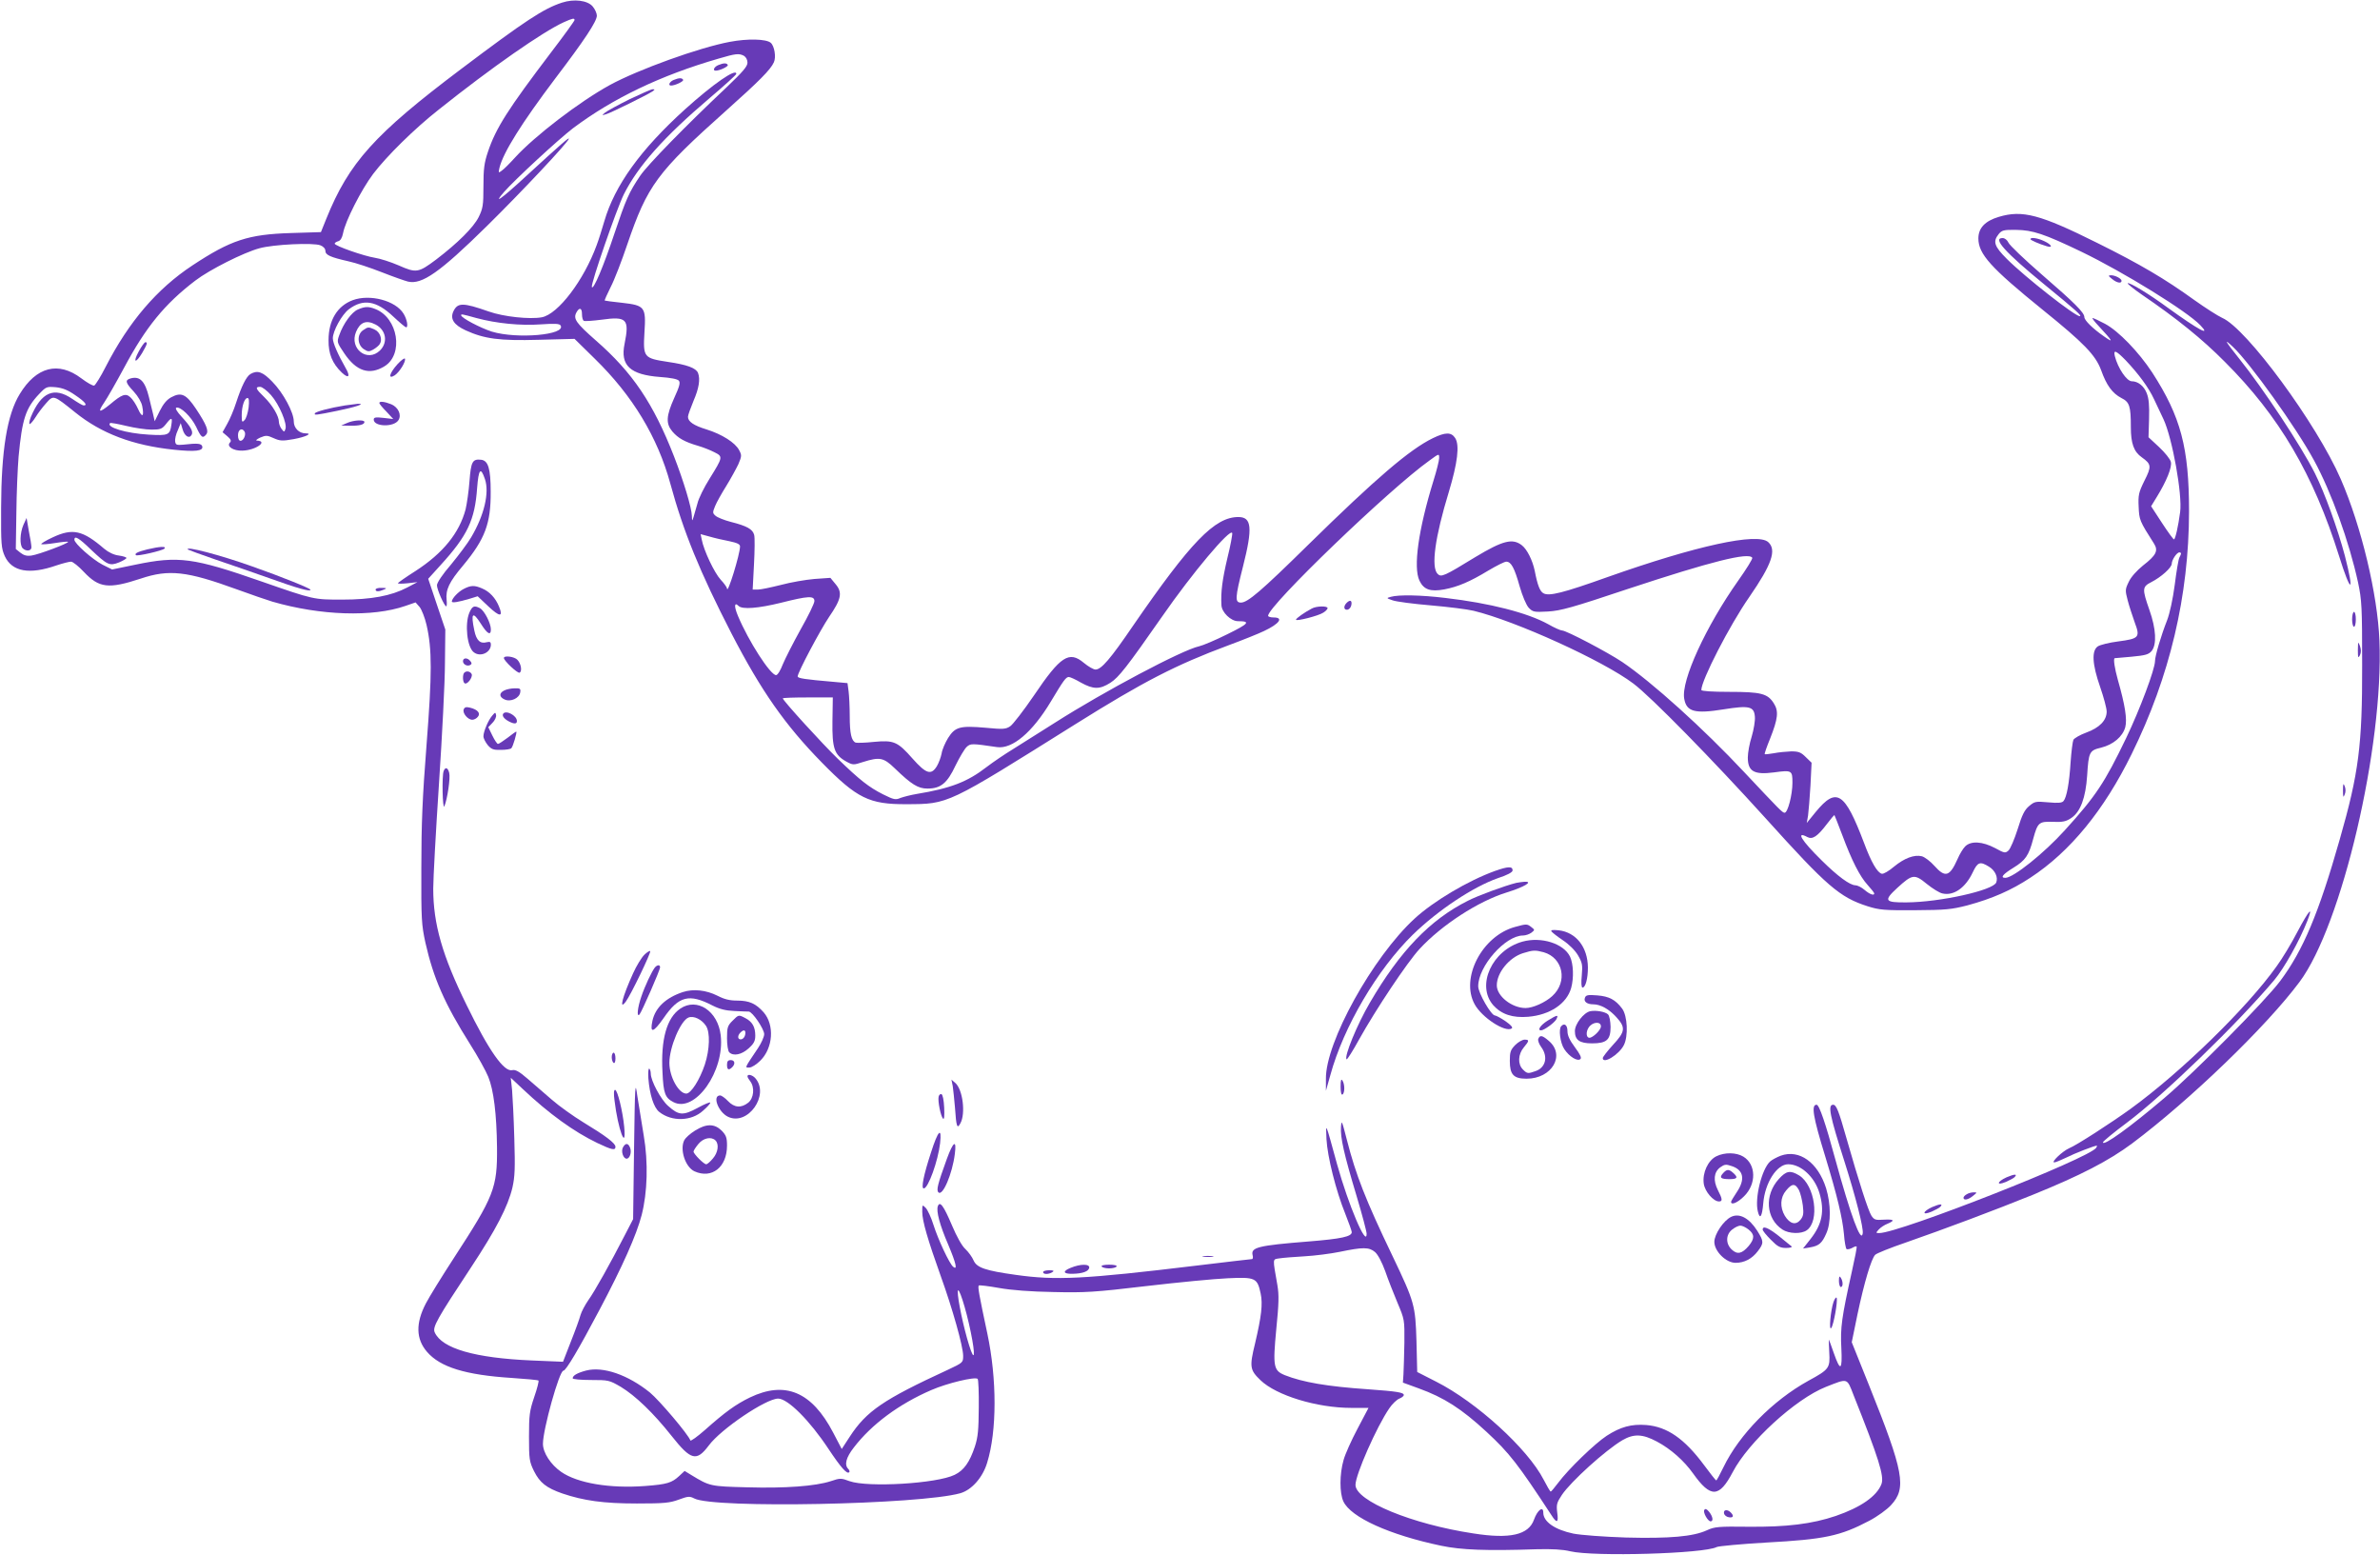 <?xml version="1.0" standalone="no"?>
<!DOCTYPE svg PUBLIC "-//W3C//DTD SVG 20010904//EN"
 "http://www.w3.org/TR/2001/REC-SVG-20010904/DTD/svg10.dtd">
<svg version="1.0" xmlns="http://www.w3.org/2000/svg"
 width="1280pt" height="836pt" viewBox="0 0 1280 836"
 preserveAspectRatio="xMidYMid meet">
<g transform="translate(0,836) scale(0.1,-0.1)"
fill="#673ab7" stroke="none">
<path d="M3023 8346 c-99 -32 -198 -97 -543 -357 -466 -351 -603 -503 -725
-805 l-29 -72 -161 -5 c-230 -7 -324 -38 -530 -174 -191 -126 -342 -303 -466
-544 -27 -54 -56 -99 -62 -102 -7 -3 -38 15 -70 39 -123 93 -242 62 -331 -85
-68 -111 -99 -303 -100 -611 -1 -199 1 -218 20 -261 39 -83 132 -100 278 -49
33 11 68 20 78 20 10 0 41 -25 69 -55 82 -87 133 -93 306 -36 152 51 248 40
517 -58 76 -28 162 -57 191 -66 259 -75 539 -84 715 -23 l55 19 22 -25 c11
-14 28 -57 37 -96 30 -131 30 -260 0 -645 -22 -279 -28 -428 -28 -660 -1 -279
1 -307 22 -404 43 -190 103 -328 240 -545 42 -66 86 -146 98 -176 29 -71 45
-199 47 -380 2 -218 -16 -262 -232 -594 -65 -100 -133 -210 -151 -245 -55
-106 -53 -190 6 -259 71 -83 207 -125 457 -141 76 -5 140 -11 143 -14 3 -3 -7
-43 -23 -89 -25 -74 -28 -97 -28 -213 0 -121 2 -134 27 -185 31 -62 66 -90
152 -120 115 -39 222 -54 401 -54 148 0 177 3 226 21 49 18 58 19 83 6 104
-55 1212 -33 1430 28 61 17 121 84 145 164 53 171 53 450 1 695 -45 211 -52
251 -46 258 3 3 52 -3 108 -13 66 -12 172 -20 293 -22 171 -4 221 -1 500 32
171 20 367 39 438 42 149 7 159 2 177 -82 12 -57 4 -123 -30 -268 -31 -127
-28 -143 29 -198 85 -82 303 -149 489 -149 l92 0 -59 -112 c-33 -62 -67 -138
-75 -168 -22 -76 -22 -178 -1 -223 40 -86 249 -180 525 -238 109 -23 244 -28
515 -19 82 2 139 -1 180 -11 127 -30 721 -13 788 23 11 5 130 16 266 24 314
17 398 35 554 117 44 23 96 61 117 84 85 92 70 176 -119 647 l-92 229 31 151
c36 170 74 298 95 319 7 8 82 38 167 67 204 71 482 175 681 256 257 104 409
183 534 276 311 233 722 629 900 868 228 305 453 1265 430 1835 -10 249 -97
614 -208 869 -129 297 -507 811 -638 867 -24 11 -91 54 -150 96 -155 112 -290
192 -522 307 -307 153 -402 178 -529 140 -74 -22 -110 -60 -110 -116 0 -84 67
-158 345 -383 222 -179 285 -244 315 -325 29 -82 61 -125 109 -150 44 -22 51
-43 51 -157 0 -87 16 -132 59 -162 52 -37 53 -49 14 -126 -31 -63 -34 -77 -31
-140 3 -71 5 -76 82 -197 25 -39 13 -63 -59 -119 -33 -27 -64 -61 -76 -87 -20
-41 -20 -46 -6 -100 8 -31 26 -85 38 -119 30 -80 24 -87 -90 -102 -47 -6 -95
-18 -108 -26 -35 -23 -31 -96 12 -219 19 -55 35 -114 35 -132 0 -47 -38 -87
-110 -113 -33 -12 -64 -30 -69 -39 -4 -9 -11 -63 -15 -120 -7 -112 -21 -189
-38 -209 -8 -10 -29 -12 -82 -7 -68 6 -73 5 -103 -20 -25 -21 -38 -47 -62
-125 -17 -53 -39 -105 -49 -114 -17 -15 -21 -15 -72 13 -68 36 -130 40 -161 9
-12 -12 -30 -42 -41 -68 -42 -94 -66 -102 -124 -37 -22 25 -53 48 -68 52 -41
10 -94 -10 -150 -56 -27 -23 -56 -40 -65 -38 -24 5 -57 61 -96 166 -104 274
-148 302 -260 166 l-48 -59 7 40 c3 22 9 95 13 162 l6 122 -31 30 c-26 26 -38
31 -79 31 -26 -1 -68 -5 -93 -10 -25 -4 -47 -7 -49 -5 -2 3 11 40 29 84 42
106 47 147 20 189 -33 53 -69 62 -240 62 -91 0 -150 4 -150 10 0 52 152 348
258 500 121 175 148 253 102 295 -58 53 -387 -19 -865 -188 -238 -85 -314
-104 -344 -87 -19 10 -32 43 -47 121 -12 57 -41 115 -69 137 -50 39 -102 26
-250 -63 -168 -103 -184 -110 -203 -91 -37 36 -14 199 60 441 47 156 59 252
34 290 -21 32 -52 32 -120 -1 -125 -61 -305 -215 -671 -574 -253 -249 -325
-310 -361 -310 -33 0 -32 25 11 194 53 209 47 266 -25 266 -127 0 -256 -134
-566 -584 -122 -179 -171 -236 -202 -236 -11 0 -39 16 -63 36 -79 66 -125 37
-268 -175 -56 -82 -114 -157 -128 -166 -24 -16 -39 -17 -132 -8 -138 12 -164
5 -202 -55 -16 -26 -32 -63 -35 -84 -4 -20 -15 -50 -25 -67 -31 -51 -58 -42
-131 40 -81 92 -101 100 -208 90 -46 -5 -90 -6 -98 -4 -23 9 -32 50 -32 142 0
49 -3 109 -6 133 l-6 45 -77 7 c-152 13 -191 19 -191 29 0 21 120 247 169 320
66 96 73 131 35 176 l-28 34 -86 -6 c-47 -4 -128 -18 -180 -32 -52 -13 -108
-25 -123 -25 l-29 0 7 134 c4 74 5 146 1 160 -8 31 -39 48 -126 70 -35 9 -72
24 -82 33 -16 14 -16 18 -2 52 8 20 35 68 60 108 24 39 53 92 65 117 18 43 19
48 4 76 -21 40 -92 85 -175 111 -69 21 -100 42 -100 68 0 9 14 47 30 86 29 67
37 116 24 150 -11 26 -58 44 -161 59 -131 20 -135 24 -127 159 9 137 2 145
-121 159 -50 5 -91 11 -93 12 -1 2 13 34 32 72 20 38 60 142 90 231 108 316
160 387 531 718 178 159 239 220 257 260 13 28 3 88 -17 105 -25 21 -125 23
-220 5 -166 -31 -492 -149 -645 -232 -164 -90 -404 -274 -510 -390 -29 -32
-61 -64 -72 -71 -17 -13 -18 -12 -12 15 20 83 120 242 301 482 156 205 223
306 223 337 0 12 -10 35 -23 50 -28 32 -99 41 -164 20z m67 -94 c0 -4 -56 -82
-125 -172 -233 -307 -298 -408 -341 -537 -20 -59 -24 -92 -24 -185 0 -103 -3
-119 -26 -166 -28 -55 -111 -138 -229 -228 -95 -71 -106 -73 -201 -31 -44 19
-101 37 -128 41 -58 9 -216 64 -216 76 0 4 8 10 19 13 12 3 21 18 26 43 12 65
98 234 162 319 73 96 222 243 353 346 286 228 558 417 671 469 49 22 59 24 59
12z m911 -192 c11 -7 19 -21 19 -37 0 -20 -25 -49 -112 -132 -220 -207 -425
-417 -465 -476 -61 -90 -77 -128 -139 -312 -57 -172 -114 -307 -121 -286 -6
18 133 419 172 498 77 153 214 307 462 518 79 67 143 125 143 130 0 32 -124
-54 -275 -190 -240 -217 -379 -410 -435 -603 -12 -41 -30 -99 -41 -128 -69
-189 -207 -371 -295 -388 -66 -12 -206 3 -285 31 -140 49 -168 49 -191 0 -18
-40 3 -72 66 -101 101 -46 181 -57 394 -51 l192 5 109 -107 c203 -198 338
-422 406 -671 71 -260 158 -474 330 -808 159 -307 287 -490 485 -692 189 -193
255 -225 455 -224 228 1 214 -5 910 431 364 228 539 318 821 423 76 28 163 63
192 77 83 39 107 73 52 73 -16 0 -30 4 -30 9 0 54 654 683 868 835 52 38 52
38 52 13 0 -13 -14 -69 -31 -123 -81 -263 -109 -464 -75 -536 23 -48 58 -61
134 -47 73 14 137 41 236 101 44 26 87 48 97 48 26 0 44 -33 72 -133 15 -52
35 -99 48 -114 23 -24 29 -25 104 -21 69 4 130 21 432 122 445 147 648 198
667 167 3 -5 -31 -60 -75 -122 -174 -246 -309 -539 -291 -636 12 -70 57 -82
212 -57 138 22 164 16 168 -40 2 -21 -6 -69 -17 -106 -12 -37 -21 -88 -21
-113 0 -75 34 -94 141 -80 96 13 99 11 99 -56 0 -64 -25 -161 -42 -161 -12 0
-26 15 -218 219 -217 232 -496 484 -656 592 -78 52 -300 169 -323 169 -8 0
-42 15 -75 34 -111 61 -312 113 -553 141 -133 16 -250 18 -293 6 -25 -7 -24
-7 10 -19 19 -7 111 -19 205 -27 93 -8 197 -21 230 -29 227 -55 696 -268 859
-391 94 -70 428 -411 712 -725 329 -365 398 -425 549 -473 63 -20 90 -22 255
-21 165 1 195 4 281 26 133 36 236 81 339 149 214 140 396 363 544 664 206
418 308 851 309 1305 0 342 -44 509 -198 747 -73 111 -181 223 -254 262 -32
17 -62 31 -67 31 -4 0 10 -19 32 -42 78 -84 84 -95 30 -57 -62 43 -106 87
-106 104 0 24 -53 77 -229 229 -92 80 -173 157 -179 171 -7 15 -20 25 -32 25
-55 0 13 -76 223 -248 175 -143 207 -172 192 -172 -26 0 -295 211 -392 308
-68 68 -76 93 -44 133 17 21 27 24 93 23 90 -1 151 -21 353 -118 224 -108 568
-320 639 -395 60 -63 -11 -24 -172 92 -103 76 -211 141 -219 134 -2 -3 30 -29
73 -59 191 -130 328 -241 449 -363 293 -292 477 -606 615 -1045 64 -205 84
-204 31 2 -38 143 -109 340 -161 443 -73 146 -279 457 -406 615 -78 98 -87
114 -35 65 92 -87 340 -433 436 -610 93 -170 189 -437 237 -657 20 -95 22
-130 22 -443 1 -432 -18 -581 -121 -940 -112 -394 -197 -596 -320 -760 -80
-107 -460 -491 -623 -629 -182 -155 -330 -262 -330 -238 0 5 57 52 128 105
198 148 594 531 793 767 53 63 136 211 178 318 34 87 9 59 -53 -58 -31 -60
-82 -145 -113 -187 -159 -223 -511 -566 -783 -764 -105 -76 -292 -197 -332
-213 -36 -16 -99 -76 -80 -76 7 0 36 12 65 26 43 22 151 64 164 64 2 0 1 -5
-3 -11 -34 -56 -1060 -459 -1167 -459 -19 0 -19 1 -3 19 10 11 31 25 47 31 43
18 36 25 -20 22 -44 -3 -51 -1 -66 21 -17 26 -68 184 -135 419 -41 145 -54
178 -71 178 -30 0 -19 -55 61 -306 60 -189 103 -356 98 -386 -9 -55 -65 98
-147 397 -53 196 -87 295 -101 295 -30 0 -20 -62 47 -280 64 -210 92 -329 100
-415 3 -42 10 -78 14 -81 5 -3 18 0 30 6 11 7 22 10 24 8 3 -2 -9 -62 -25
-133 -55 -248 -63 -303 -57 -413 6 -122 -5 -129 -41 -26 -13 38 -25 70 -26 71
-1 1 0 -30 2 -68 5 -85 0 -92 -112 -153 -192 -106 -372 -289 -457 -465 -19
-39 -36 -71 -39 -71 -3 1 -32 37 -65 82 -106 143 -199 207 -312 216 -79 6
-138 -10 -212 -58 -63 -41 -206 -179 -261 -253 -19 -25 -37 -47 -40 -47 -3 0
-20 29 -38 64 -86 167 -361 417 -578 527 l-102 52 -4 166 c-6 193 -10 209
-129 458 -146 304 -197 436 -245 623 -27 105 -29 111 -32 71 -4 -57 16 -146
84 -372 30 -100 54 -191 54 -203 0 -76 -98 155 -159 374 -64 233 -61 226 -57
135 5 -94 51 -278 101 -401 19 -48 35 -93 35 -99 0 -24 -57 -36 -230 -50 -277
-22 -314 -32 -303 -75 3 -11 1 -20 -4 -20 -6 0 -140 -16 -299 -35 -604 -73
-756 -80 -969 -50 -166 23 -212 39 -229 78 -7 17 -27 45 -44 61 -19 17 -47 68
-72 127 -45 106 -65 133 -76 104 -10 -26 10 -102 56 -208 42 -100 51 -139 26
-118 -20 17 -80 144 -106 226 -12 39 -31 79 -41 90 -19 19 -19 19 -19 -21 0
-49 30 -151 99 -344 63 -174 121 -380 121 -430 0 -36 -1 -37 -82 -75 -347
-160 -438 -222 -528 -360 l-43 -66 -46 88 c-115 220 -258 280 -448 189 -76
-37 -133 -78 -242 -175 -41 -36 -76 -61 -78 -56 -11 32 -167 216 -218 258
-118 95 -251 141 -342 118 -49 -13 -73 -27 -73 -42 0 -5 44 -9 98 -9 95 0 99
-1 161 -37 79 -48 175 -140 274 -265 103 -130 133 -138 199 -50 66 89 308 252
373 252 52 0 170 -118 271 -271 66 -99 99 -137 111 -125 4 3 1 12 -5 18 -22
22 -12 61 30 115 96 125 243 234 417 309 85 37 235 73 249 60 4 -4 7 -74 6
-154 -1 -120 -4 -158 -21 -210 -28 -84 -59 -128 -109 -152 -96 -47 -466 -69
-565 -34 -45 17 -51 17 -101 0 -83 -27 -246 -39 -450 -33 -199 5 -201 6 -300
66 l-36 22 -29 -27 c-40 -37 -65 -45 -184 -54 -190 -14 -363 15 -451 76 -56
39 -98 103 -98 151 0 77 88 393 110 393 14 0 83 117 194 327 124 234 199 402
227 510 31 121 36 283 11 428 -11 66 -26 161 -34 210 -12 87 -13 76 -18 -285
l-5 -375 -44 -85 c-78 -152 -163 -304 -197 -351 -18 -26 -37 -62 -42 -80 -5
-19 -28 -83 -52 -143 l-42 -108 -167 7 c-306 13 -484 64 -523 151 -13 28 12
72 195 349 134 203 199 328 223 430 13 58 15 103 10 265 -3 107 -9 224 -12
260 l-7 65 64 -60 c141 -133 275 -230 402 -291 78 -37 97 -41 97 -20 0 19 -53
59 -172 131 -54 33 -130 87 -170 122 -40 34 -100 86 -132 114 -44 38 -64 49
-81 45 -44 -11 -125 103 -245 349 -131 266 -180 437 -180 627 0 55 14 309 31
566 17 257 32 548 32 647 l2 180 -46 136 -46 137 67 74 c144 158 184 242 196
414 8 102 19 116 42 48 25 -73 -4 -195 -74 -313 -18 -31 -67 -96 -108 -146
-46 -53 -76 -98 -76 -112 0 -23 40 -113 50 -113 3 0 4 15 2 34 -6 55 13 96 89
186 118 142 149 226 148 395 0 125 -13 169 -52 173 -46 5 -54 -10 -62 -115 -4
-54 -14 -122 -21 -152 -34 -127 -121 -235 -269 -331 -52 -33 -95 -63 -95 -66
0 -3 24 -3 53 0 l52 6 -55 -29 c-86 -45 -194 -65 -350 -65 -153 0 -151 -1
-435 98 -364 127 -445 138 -676 90 l-126 -26 -52 26 c-54 28 -151 114 -151
134 0 24 24 10 88 -52 90 -85 101 -90 152 -70 22 9 40 20 40 24 0 4 -19 10
-41 13 -26 3 -55 17 -78 36 -116 100 -170 112 -277 62 -37 -17 -65 -34 -62
-37 3 -2 36 0 73 6 37 6 69 9 71 7 7 -7 -159 -69 -196 -74 -26 -4 -42 1 -60
15 l-25 20 3 194 c1 106 7 243 12 303 19 202 38 260 110 336 38 40 41 41 90
37 37 -4 65 -15 105 -43 52 -35 68 -55 45 -55 -6 0 -33 16 -61 35 -98 67 -167
37 -223 -97 -8 -21 -11 -38 -6 -38 4 0 19 17 32 38 12 20 38 54 56 74 40 45
39 45 156 -49 141 -114 311 -178 531 -201 115 -12 158 -7 153 17 -4 17 -25 19
-103 10 -35 -3 -40 -1 -43 17 -2 12 4 39 14 60 l16 39 10 -33 c10 -36 35 -53
48 -31 11 17 -3 44 -53 98 -25 27 -36 46 -29 49 23 7 80 -48 107 -103 27 -58
35 -64 54 -41 15 18 2 52 -55 138 -53 79 -79 91 -133 62 -24 -13 -43 -36 -62
-74 l-27 -55 -9 40 c-6 22 -15 63 -22 90 -21 85 -48 113 -96 101 -34 -9 -32
-22 14 -71 24 -26 42 -58 46 -79 11 -56 0 -65 -22 -16 -11 25 -30 54 -42 64
-25 23 -45 16 -109 -38 -59 -48 -69 -45 -32 9 17 25 65 109 107 187 117 219
218 343 383 469 77 59 260 151 345 174 75 21 290 31 328 16 16 -6 27 -18 27
-30 0 -22 27 -34 124 -56 38 -8 119 -35 180 -59 61 -24 124 -46 140 -50 75
-18 172 50 424 298 188 185 433 446 441 469 5 13 -40 -26 -235 -205 -128 -118
-176 -152 -113 -80 61 69 293 283 370 342 216 162 473 285 784 375 92 27 109
29 136 15z m-871 -1389 c0 -17 4 -33 10 -36 5 -3 48 0 95 6 136 19 151 4 124
-130 -24 -116 30 -166 191 -178 57 -4 94 -11 101 -20 9 -10 3 -32 -25 -93 -43
-96 -46 -137 -10 -180 31 -36 66 -56 138 -77 28 -8 68 -24 89 -35 46 -23 45
-26 -27 -142 -29 -46 -59 -106 -65 -133 -7 -26 -17 -59 -21 -73 -8 -24 -8 -24
-9 6 -1 44 -45 189 -96 320 -111 285 -223 451 -420 623 -108 95 -123 117 -105
151 16 29 30 25 30 -9z m-568 -21 c108 -29 237 -42 348 -34 73 5 99 4 105 -6
31 -51 -235 -74 -370 -33 -62 20 -165 74 -165 88 0 7 3 7 82 -15z m8870 -227
c70 -74 124 -147 153 -210 15 -32 38 -80 51 -108 47 -101 102 -405 89 -499
-10 -76 -26 -146 -33 -146 -4 0 -33 40 -65 89 l-58 89 30 49 c53 86 84 162 76
190 -3 14 -32 50 -63 79 l-57 53 3 99 c2 73 -1 109 -13 139 -15 38 -47 63 -80
63 -27 0 -75 71 -91 135 -9 37 6 31 58 -22z m-10510 -345 c-8 -58 -16 -61
-122 -55 -122 7 -231 40 -208 62 2 3 41 -4 87 -15 45 -11 106 -20 136 -20 47
0 56 3 77 29 30 39 36 38 30 -1z m5679 -719 c-27 -115 -36 -182 -32 -252 1
-39 51 -87 89 -87 70 0 59 -13 -57 -70 -64 -32 -133 -61 -152 -65 -90 -19
-512 -243 -774 -410 -88 -56 -191 -121 -230 -145 -38 -23 -102 -66 -140 -95
-102 -79 -193 -114 -375 -144 -30 -5 -69 -15 -86 -21 -28 -12 -36 -10 -95 19
-77 39 -125 77 -243 191 -82 79 -296 314 -296 325 0 3 60 5 134 5 l135 0 -2
-127 c-2 -147 10 -182 75 -218 35 -19 38 -19 90 -2 89 28 110 24 170 -34 91
-88 126 -109 176 -109 71 0 106 28 151 124 22 45 49 90 60 100 21 19 27 19
163 -1 82 -12 190 79 289 244 69 115 81 132 97 133 7 0 36 -13 65 -30 67 -37
101 -38 159 -1 45 29 89 85 278 356 163 235 367 477 377 449 2 -6 -9 -67 -26
-135z m-2678 91 c42 -9 57 -16 57 -28 0 -42 -69 -265 -70 -226 0 5 -15 27 -34
47 -34 37 -91 157 -102 216 l-6 29 48 -13 c27 -8 75 -19 107 -25z m7807 -66
c0 -3 -4 -13 -9 -22 -5 -9 -16 -75 -25 -147 -10 -76 -27 -154 -41 -190 -32
-81 -65 -192 -65 -219 0 -44 -82 -262 -155 -414 -116 -241 -163 -312 -330
-496 -111 -123 -277 -256 -320 -256 -29 0 -14 19 43 54 65 40 83 65 107 156
24 88 31 94 107 91 52 -2 70 2 98 21 49 33 77 108 85 228 8 127 12 135 75 150
65 16 116 59 130 110 11 42 -1 119 -40 255 -17 61 -25 113 -17 116 1 0 42 4
91 8 75 7 92 12 108 31 28 35 24 118 -12 220 -40 114 -39 125 10 150 53 27
110 78 110 99 0 20 27 61 41 61 5 0 9 -3 9 -6z m-7350 -256 c0 -12 -33 -80
-74 -152 -40 -72 -83 -157 -96 -188 -12 -32 -28 -58 -36 -58 -31 0 -149 184
-205 318 -22 52 -20 77 3 54 20 -20 106 -13 228 17 147 37 180 39 180 9z
m5528 -1258 c51 -137 94 -222 137 -269 19 -21 35 -41 35 -45 0 -13 -24 -5 -52
19 -16 14 -39 25 -49 25 -30 0 -96 49 -181 133 -111 109 -142 161 -77 126 27
-14 54 4 104 70 21 28 40 50 41 48 1 -1 20 -49 42 -107z m789 -170 c33 -20 50
-57 39 -85 -16 -42 -302 -106 -483 -107 -117 -1 -124 9 -49 78 81 74 92 76
159 21 31 -25 68 -48 84 -51 61 -14 124 31 163 114 26 55 39 60 87 30z m-3302
-2072 c16 -14 37 -54 55 -103 15 -44 45 -120 66 -170 38 -90 38 -91 37 -215
-1 -69 -4 -145 -5 -170 l-3 -44 85 -31 c136 -49 231 -110 365 -234 123 -114
169 -173 349 -448 29 -46 39 -41 31 14 -5 43 -3 53 25 95 48 72 234 240 325
294 62 36 109 34 186 -7 75 -40 146 -103 195 -172 94 -132 140 -131 213 8 85
162 337 393 501 458 120 47 112 50 149 -45 136 -341 165 -435 150 -477 -25
-66 -112 -126 -246 -172 -127 -43 -264 -60 -470 -58 -161 2 -182 0 -223 -19
-74 -34 -201 -45 -435 -39 -121 4 -241 13 -283 21 -100 21 -162 64 -162 113 0
38 -32 13 -50 -38 -29 -82 -129 -105 -326 -74 -331 50 -634 175 -634 261 0 55
114 313 182 412 16 24 41 47 54 52 13 5 24 14 24 19 0 14 -37 20 -191 31 -221
15 -353 38 -449 76 -61 25 -65 46 -46 247 14 138 15 185 6 237 -26 149 -27
138 11 144 19 3 79 8 134 11 55 3 141 14 190 24 125 26 158 26 190 -1z m-2174
-431 c26 -126 21 -167 -9 -70 -30 95 -62 249 -61 287 1 43 44 -88 70 -217z"/>
<path d="M3863 8010 c-22 -9 -32 -30 -14 -30 22 0 70 23 65 31 -6 11 -22 11
-51 -1z"/>
<path d="M3623 7930 c-22 -9 -32 -30 -14 -30 22 0 70 23 65 31 -6 11 -22 11
-51 -1z"/>
<path d="M3385 7826 c-60 -30 -119 -62 -130 -71 -20 -16 -19 -16 5 -9 25 7
221 104 250 123 13 10 13 11 0 11 -8 0 -64 -25 -125 -54z"/>
<path d="M10920 7074 c0 -5 47 -26 88 -38 35 -11 26 9 -13 27 -35 17 -75 23
-75 11z"/>
<path d="M11359 6860 c25 -21 51 -26 51 -10 0 12 -34 30 -57 30 -16 -1 -15 -3
6 -20z"/>
<path d="M1897 6746 c-83 -31 -130 -108 -130 -215 -1 -74 21 -126 71 -174 37
-35 48 -22 21 24 -41 72 -69 135 -69 160 0 39 48 127 86 156 77 58 148 47 239
-39 34 -32 65 -58 69 -58 13 0 5 44 -14 74 -43 70 -181 106 -273 72z"/>
<path d="M1925 6696 c-34 -14 -79 -77 -100 -137 -14 -38 -13 -40 26 -98 65
-97 135 -120 216 -71 106 64 74 262 -50 309 -36 14 -55 13 -92 -3z m95 -81
c56 -29 68 -95 24 -139 -68 -67 -167 9 -129 100 22 52 55 65 105 39z"/>
<path d="M1952 6584 c-33 -23 -30 -78 4 -101 23 -15 29 -15 52 -2 14 8 30 21
35 30 15 24 1 64 -28 77 -33 15 -36 15 -63 -4z"/>
<path d="M746 6470 c-33 -61 -17 -67 19 -7 27 47 30 57 17 57 -5 0 -21 -22
-36 -50z"/>
<path d="M2137 6401 c-43 -48 -52 -83 -14 -59 26 18 60 73 55 89 -2 6 -20 -7
-41 -30z"/>
<path d="M1347 6349 c-22 -13 -48 -65 -77 -154 -12 -38 -34 -90 -48 -114 l-25
-45 26 -22 c19 -16 22 -25 14 -33 -21 -21 18 -46 67 -44 71 2 140 51 78 54 -9
0 -2 7 17 16 31 13 38 13 73 -3 34 -15 46 -16 108 -5 65 12 104 31 63 31 -35
0 -63 29 -63 64 0 48 -56 153 -115 213 -52 54 -80 64 -118 42z m111 -114 c44
-50 88 -154 77 -182 -6 -17 -7 -17 -21 1 -8 11 -14 28 -14 38 0 31 -36 91 -79
133 -46 44 -50 55 -22 55 11 0 37 -20 59 -45z m-121 -67 c-4 -28 -13 -59 -22
-67 -13 -14 -15 -11 -15 26 0 49 15 93 31 93 8 0 10 -16 6 -52z m-22 -128 c10
-16 -5 -50 -21 -50 -9 0 -14 11 -14 30 0 30 21 42 35 20z"/>
<path d="M2040 6193 c0 -4 17 -25 38 -46 l37 -40 -52 6 c-43 5 -53 3 -53 -9 0
-39 109 -42 133 -3 18 28 -1 69 -38 85 -37 15 -65 18 -65 7z"/>
<path d="M1855 6180 c-80 -13 -156 -33 -161 -42 -7 -12 7 -10 119 13 98 20
157 39 112 38 -11 -1 -42 -5 -70 -9z"/>
<path d="M1865 6085 l-30 -13 47 -1 c50 -1 78 6 78 20 0 14 -61 10 -95 -6z"/>
<path d="M126 5538 c-19 -44 -21 -109 -4 -126 18 -18 48 -15 47 6 0 9 -6 49
-14 87 l-12 70 -17 -37z"/>
<path d="M792 5406 c-52 -13 -70 -22 -61 -31 7 -7 142 24 153 35 14 14 -25 12
-92 -4z"/>
<path d="M1011 5405 c3 -2 70 -27 149 -54 80 -27 210 -72 289 -100 150 -54
221 -74 221 -62 0 7 -153 69 -315 126 -168 60 -365 112 -344 90z"/>
<path d="M2495 5194 c-30 -15 -64 -51 -65 -68 0 -9 33 -4 97 15 l42 13 56 -53
c62 -59 83 -60 59 -3 -19 47 -51 81 -91 98 -41 18 -61 17 -98 -2z"/>
<path d="M2020 5190 c0 -12 17 -12 45 0 17 7 15 9 -12 9 -18 1 -33 -3 -33 -9z"/>
<path d="M7242 5118 c-18 -18 -15 -40 6 -36 9 2 18 13 20 26 4 24 -7 29 -26
10z"/>
<path d="M2524 5065 c-25 -61 -12 -185 24 -212 35 -28 92 -2 92 41 0 14 -5 17
-22 13 -35 -10 -56 9 -67 63 -20 95 -9 106 36 35 34 -54 53 -64 53 -29 0 33
-35 101 -59 114 -31 16 -41 12 -57 -25z"/>
<path d="M7055 5088 c-40 -21 -85 -53 -85 -60 0 -10 122 21 147 38 13 8 23 19
23 24 0 13 -60 12 -85 -2z"/>
<path d="M12650 5030 c0 -22 5 -40 10 -40 6 0 10 18 10 40 0 22 -4 40 -10 40
-5 0 -10 -18 -10 -40z"/>
<path d="M12681 4865 c0 -42 2 -46 11 -28 7 15 7 30 0 50 -10 26 -10 24 -11
-22z"/>
<path d="M2710 4822 c0 -15 73 -83 84 -79 15 6 9 48 -11 69 -16 18 -73 25 -73
10z"/>
<path d="M2490 4805 c0 -18 24 -30 40 -20 8 5 8 11 -1 21 -15 19 -39 18 -39
-1z"/>
<path d="M2497 4743 c-10 -9 -9 -51 2 -57 13 -9 44 31 38 49 -7 15 -28 20 -40
8z"/>
<path d="M2713 4648 c-30 -14 -29 -36 1 -49 32 -15 80 7 84 39 3 19 -1 22 -30
21 -18 0 -43 -5 -55 -11z"/>
<path d="M2494 4546 c-8 -20 22 -56 46 -56 10 0 23 7 30 16 16 19 -1 39 -42
49 -21 5 -29 3 -34 -9z"/>
<path d="M2648 4513 c-21 -23 -48 -86 -48 -112 0 -11 11 -32 23 -47 20 -23 31
-27 71 -26 27 0 52 4 56 9 9 8 31 85 27 89 -1 2 -22 -13 -46 -32 -24 -18 -48
-34 -53 -34 -4 0 -18 20 -30 45 l-22 45 23 24 c13 13 21 32 19 41 -3 16 -5 16
-20 -2z"/>
<path d="M2706 4522 c-7 -11 5 -27 31 -41 29 -15 43 -14 43 2 0 30 -60 61 -74
39z"/>
<path d="M2386 4214 c-10 -25 -6 -212 4 -189 16 38 33 153 26 179 -7 29 -21
34 -30 10z"/>
<path d="M12601 4110 c0 -37 2 -41 9 -22 6 13 6 31 0 45 -7 18 -9 14 -9 -23z"/>
<path d="M8040 3677 c-144 -52 -330 -162 -433 -257 -224 -206 -479 -665 -476
-861 l0 -64 24 85 c71 260 253 568 443 754 137 133 324 257 457 304 52 17 80
32 80 42 0 23 -24 22 -95 -3z"/>
<path d="M8155 3613 c-61 -15 -208 -69 -260 -96 -204 -102 -366 -271 -528
-549 -68 -116 -139 -289 -125 -304 3 -3 34 46 68 108 89 160 259 415 325 486
118 128 315 256 467 303 96 30 147 60 97 58 -13 -1 -33 -4 -44 -6z"/>
<path d="M8148 3376 c-177 -48 -295 -275 -217 -416 39 -71 163 -152 199 -130
8 5 -3 18 -33 39 -25 17 -51 31 -57 31 -20 0 -90 121 -90 157 0 108 146 273
241 273 14 0 34 7 45 15 19 15 19 15 0 30 -23 18 -26 18 -88 1z"/>
<path d="M8344 3352 c4 -6 32 -28 62 -48 33 -22 65 -54 81 -81 23 -40 25 -51
20 -109 -4 -39 -2 -64 4 -64 16 0 29 48 29 108 -1 109 -63 189 -157 200 -32 3
-44 2 -39 -6z"/>
<path d="M8188 3297 c-164 -46 -250 -235 -157 -342 44 -49 104 -69 188 -62
117 10 207 70 231 155 15 55 12 129 -6 168 -34 71 -155 109 -256 81z m114 -57
c105 -30 131 -159 46 -236 -37 -34 -104 -64 -143 -64 -74 0 -155 64 -155 122
0 68 67 150 141 173 55 17 65 17 111 5z"/>
<path d="M3465 3226 c-15 -15 -42 -59 -60 -99 -57 -125 -78 -205 -39 -152 27
36 137 265 131 271 -3 3 -18 -6 -32 -20z"/>
<path d="M3522 3158 c-17 -22 -54 -100 -73 -157 -20 -58 -26 -112 -10 -96 12
13 111 239 111 254 0 15 -15 14 -28 -1z"/>
<path d="M3673 3026 c-91 -30 -148 -83 -164 -154 -15 -70 4 -66 60 14 82 119
137 133 264 67 38 -19 70 -27 117 -29 36 -2 71 -3 77 -3 20 -1 82 -93 83 -121
0 -14 -15 -48 -33 -75 -75 -112 -72 -105 -47 -105 13 0 39 17 60 38 68 68 76
191 17 259 -42 47 -77 63 -142 63 -40 0 -70 7 -106 26 -62 31 -130 38 -186 20z"/>
<path d="M8524 2995 c-8 -20 11 -35 44 -35 40 0 86 -26 125 -69 51 -56 48 -78
-18 -149 -30 -33 -55 -65 -55 -71 0 -35 87 18 113 69 25 48 20 158 -9 197 -36
48 -70 66 -134 71 -50 4 -61 2 -66 -13z"/>
<path d="M3659 2937 c-73 -49 -106 -166 -96 -343 5 -113 14 -137 59 -160 116
-60 277 167 254 360 -15 130 -127 204 -217 143z m138 -93 c23 -35 20 -127 -6
-207 -28 -84 -75 -157 -100 -157 -41 0 -91 90 -91 165 0 85 61 228 103 244 28
11 71 -10 94 -45z"/>
<path d="M8553 2923 c-35 -7 -83 -68 -83 -107 0 -48 25 -66 92 -66 79 0 100
19 100 89 -1 31 -6 59 -14 67 -15 14 -64 23 -95 17z m57 -82 c0 -19 -43 -61
-62 -61 -17 0 -20 31 -4 55 20 31 66 35 66 6z"/>
<path d="M3939 2871 c-26 -26 -29 -36 -29 -93 0 -36 5 -69 12 -76 22 -22 67
-13 104 21 29 26 36 40 36 69 0 46 -16 74 -52 93 -38 20 -37 20 -71 -14z m69
-73 c-2 -13 -11 -24 -20 -26 -21 -4 -24 18 -6 36 19 19 30 14 26 -10z"/>
<path d="M8323 2872 c-38 -24 -57 -52 -35 -52 16 0 71 40 82 59 14 27 5 25
-47 -7z"/>
<path d="M8397 2843 c-16 -15 -6 -91 16 -124 27 -41 72 -68 87 -53 7 7 -3 27
-30 63 -28 38 -40 63 -40 87 0 32 -16 45 -33 27z"/>
<path d="M8273 2774 c-3 -8 4 -28 16 -44 38 -52 24 -110 -30 -129 -42 -15 -46
-14 -69 9 -28 28 -26 81 5 118 30 36 31 42 4 42 -11 0 -34 -13 -50 -29 -25
-26 -29 -37 -29 -85 0 -74 20 -96 90 -96 137 0 211 127 119 204 -35 30 -47 32
-56 10z"/>
<path d="M3290 2676 c0 -14 5 -28 10 -31 6 -4 10 7 10 24 0 17 -4 31 -10 31
-5 0 -10 -11 -10 -24z"/>
<path d="M3910 2635 c0 -27 9 -32 28 -13 18 18 14 38 -8 38 -15 0 -20 -7 -20
-25z"/>
<path d="M3487 2562 c7 -88 29 -158 59 -181 67 -53 173 -50 235 7 22 19 39 38
39 43 0 5 -30 -7 -68 -28 -78 -42 -101 -41 -158 10 -39 33 -94 136 -94 174 0
12 -4 24 -8 27 -5 3 -7 -21 -5 -52z"/>
<path d="M4020 2573 c0 -5 7 -17 15 -27 25 -33 19 -91 -11 -115 -38 -30 -75
-27 -109 9 -16 17 -35 30 -42 30 -44 0 -10 -90 43 -115 106 -50 225 118 146
208 -15 17 -42 24 -42 10z"/>
<path d="M7210 2517 c0 -30 4 -46 10 -42 13 8 13 55 0 75 -7 11 -10 2 -10 -33z"/>
<path d="M5124 2520 c3 -19 8 -71 12 -115 7 -105 12 -117 29 -85 29 52 13 180
-26 216 l-22 19 7 -35z"/>
<path d="M3305 2443 c18 -153 65 -280 52 -141 -8 83 -36 198 -49 198 -7 0 -8
-21 -3 -57z"/>
<path d="M5048 2463 c-5 -23 11 -105 24 -118 6 -6 8 15 6 59 -2 42 -8 71 -15
73 -6 2 -13 -4 -15 -14z"/>
<path d="M3738 2281 c-26 -16 -51 -39 -57 -50 -27 -49 4 -146 54 -169 93 -42
175 22 175 138 0 44 -5 56 -29 81 -39 38 -82 38 -143 0z m110 -53 c20 -20 14
-65 -14 -97 -14 -17 -30 -31 -36 -31 -13 0 -68 56 -68 68 0 6 12 24 26 41 27
33 70 41 92 19z"/>
<path d="M5007 2163 c-40 -122 -54 -193 -39 -193 24 0 77 148 88 243 10 91
-11 69 -49 -50z"/>
<path d="M3350 2190 c-11 -21 2 -60 20 -60 17 0 28 34 19 58 -10 27 -25 28
-39 2z"/>
<path d="M5092 2128 c-49 -135 -57 -167 -45 -179 23 -23 75 101 88 205 11 82
-8 70 -43 -26z"/>
<path d="M9231 2143 c-45 -22 -76 -89 -68 -147 6 -43 52 -96 82 -96 20 0 19
13 -6 61 -26 52 -22 96 12 122 24 17 31 18 63 7 64 -21 73 -72 26 -141 -16
-24 -30 -47 -30 -51 0 -20 36 -4 70 30 67 66 65 171 -4 213 -38 23 -100 24
-145 2z"/>
<path d="M9577 2146 c-21 -8 -47 -22 -57 -31 -45 -41 -84 -198 -66 -269 11
-46 23 -28 29 44 9 110 73 210 134 210 69 0 142 -68 168 -154 29 -97 15 -168
-47 -247 l-41 -52 37 6 c48 8 65 22 88 75 26 57 25 157 -1 243 -44 139 -144
211 -244 175z"/>
<path d="M9267 2052 c-22 -24 -13 -32 35 -32 42 0 47 9 20 33 -24 22 -35 21
-55 -1z"/>
<path d="M9567 2021 c-79 -87 -70 -213 19 -272 35 -23 101 -25 131 -4 71 50
44 242 -41 295 -48 29 -69 25 -109 -19z m108 -60 c8 -16 17 -53 21 -83 5 -44
3 -57 -13 -77 -25 -30 -57 -22 -84 22 -27 46 -25 99 7 136 32 39 49 39 69 2z"/>
<path d="M10792 2030 c-53 -24 -57 -47 -4 -25 20 9 41 20 46 25 19 19 0 18
-42 0z"/>
<path d="M10578 1939 c-10 -5 -18 -14 -18 -19 0 -16 26 -11 51 10 23 18 23 19
4 19 -11 0 -28 -4 -37 -10z"/>
<path d="M10392 1870 c-53 -24 -57 -47 -4 -25 20 9 41 20 46 25 19 19 0 18
-42 0z"/>
<path d="M9310 1817 c-41 -20 -90 -94 -90 -134 0 -51 63 -113 114 -113 48 0
89 22 120 63 33 43 32 53 -3 109 -44 69 -96 97 -141 75z m94 -68 c33 -26 33
-49 1 -88 -36 -42 -61 -48 -91 -20 -34 31 -33 81 2 108 15 12 34 21 44 21 10
0 29 -9 44 -21z"/>
<path d="M9480 1749 c0 -7 20 -31 44 -55 36 -37 50 -44 82 -44 22 0 34 4 29 9
-6 4 -36 29 -68 55 -57 45 -87 57 -87 35z"/>
<path d="M6473 1603 c15 -2 37 -2 50 0 12 2 0 4 -28 4 -27 0 -38 -2 -22 -4z"/>
<path d="M5758 1543 c-45 -18 -41 -33 10 -32 55 1 86 13 90 32 4 22 -47 22
-100 0z"/>
<path d="M5925 1550 c3 -5 21 -10 40 -10 19 0 37 5 40 10 4 6 -12 10 -40 10
-28 0 -44 -4 -40 -10z"/>
<path d="M5610 1520 c0 -13 30 -13 50 0 11 7 7 10 -17 10 -18 0 -33 -4 -33
-10z"/>
<path d="M9890 1473 c0 -18 5 -33 10 -33 13 0 13 30 0 50 -7 11 -10 7 -10 -17z"/>
<path d="M9861 1360 c-16 -47 -26 -160 -12 -140 13 18 35 142 29 161 -2 7 -10
-2 -17 -21z"/>
<path d="M9166 241 c-8 -13 19 -61 34 -61 16 0 12 26 -8 51 -13 16 -21 19 -26
10z"/>
<path d="M9272 223 c2 -10 13 -19 26 -21 24 -4 29 7 10 26 -18 18 -40 15 -36
-5z"/>
</g>
</svg>
